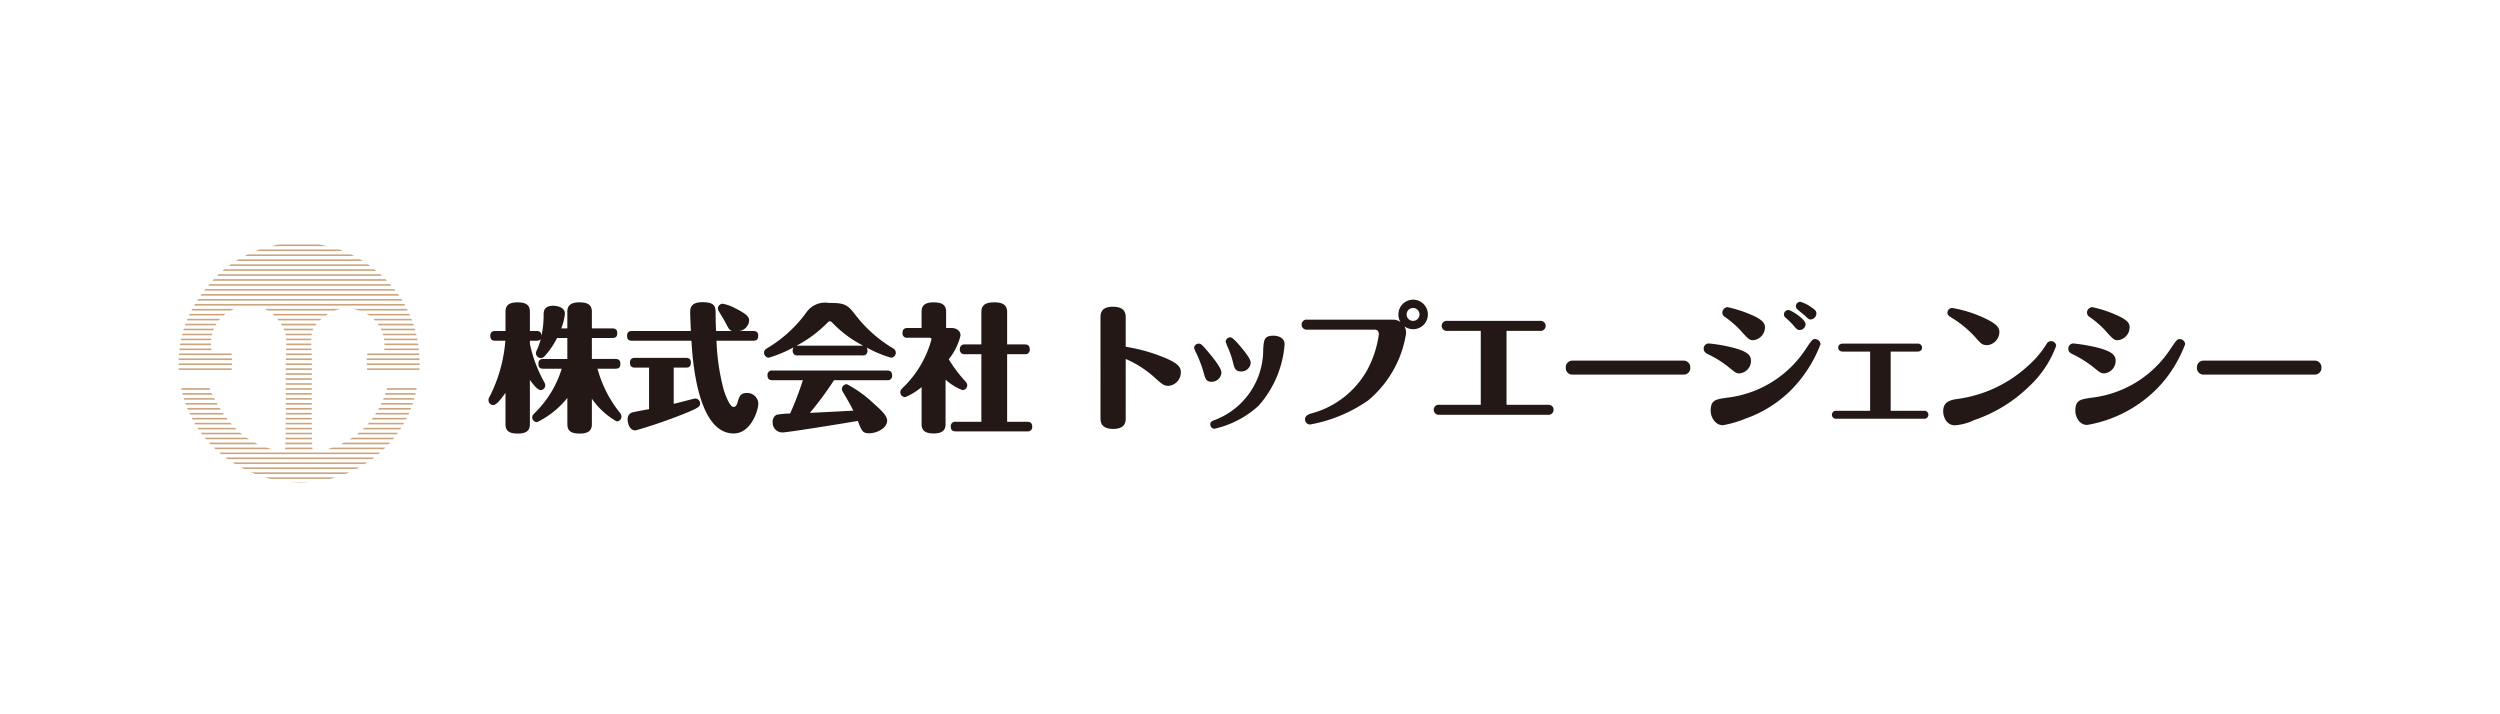 <svg id="ROGO" xmlns="http://www.w3.org/2000/svg" viewBox="0 0 140 40"><defs><style>.cls-1{fill:#231815;}.cls-2{fill:#cca57e;fill-rule:evenodd;}</style></defs><path class="cls-1" d="M29.675,19.251a7.419,7.419,0,0,0,.745,2.041c.093.17.114.217.114.292a.263.263,0,0,1-.261.261c-.169,0-.415-.322-.599-.567v2.479c0,.33-.169.523-.668.523-.43,0-.699-.107-.699-.523v-1.758c-.238.33-.498.684-.683.684a.269.269,0,0,1-.268-.277.353.353,0,0,1,.069-.207,8.322,8.322,0,0,0,.875-3.118h-.559c-.085,0-.285,0-.285-.267,0-.23.13-.278.285-.278h.567V17.454c0-.346.191-.522.668-.522.407,0,.699.1.699.522v1.082h.369c.245,0,.276.146.283.262a5.827,5.827,0,0,0,.116-1.222c.008-.131.023-.454.53-.454.208,0,.661.071.661.446a3.09,3.09,0,0,1-.201.822h.338v-.937c0-.346.2-.522.668-.522.415,0,.706.1.706.522v.937H34.29c.161,0,.276.061.276.261,0,.2-.084.276-.276.276H33.145v1.175h1.321c.161,0,.276.062.276.269,0,.201-.084.277-.276.277H33.461a6.763,6.763,0,0,0,1.22,2.426.391.391,0,0,1,.122.252.269.269,0,0,1-.275.271,4.267,4.267,0,0,1-1.383-1.268v1.428c0,.33-.176.523-.675.523-.43,0-.698-.107-.698-.523V22.283a4.937,4.937,0,0,1-1.697,1.358.266.266,0,0,1-.269-.266c0-.107.039-.146.176-.285a5.866,5.866,0,0,0,1.474-2.441H30.427c-.123,0-.276-.023-.276-.269,0-.185.069-.277.276-.277h1.344V18.928h-.577a4.45,4.45,0,0,1-.691,1.013.289.289,0,0,1-.214.108.276.276,0,0,1-.277-.276c0-.054.008-.069.07-.207a3.38,3.38,0,0,0,.199-.584c-.039.053-.084.099-.237.099H29.675Z"/><path class="cls-1" d="M35.395,19.081c-.124,0-.278-.021-.278-.267,0-.185.07-.278.278-.278H38.688c-.015-.399-.038-.859-.038-1.013,0-.231,0-.6.683-.6.744,0,.744.277.744.699,0,.315.007.599.024.913H40.991c-.154-.055-.175-.108-.421-.575-.047-.085-.285-.477-.331-.552a.379.379,0,0,1-.038-.154.28.28,0,0,1,.269-.246,2.315,2.315,0,0,1,.683.246c.737.36.799.536.799.706a.647.647,0,0,1-.53.575h.761c.168,0,.276.061.276.269,0,.201-.085.276-.276.276H40.124a12.384,12.384,0,0,0,.4,2.734c.021.069.3.976.56.976.138,0,.191-.177.208-.215.1-.353.16-.568.522-.568a.619.619,0,0,1,.652.592c0,.375-.407,1.674-1.381,1.674-1.99,0-2.295-3.97-2.365-5.192Zm2.333,1.506v2.027c.185-.038,1.16-.299,1.206-.299a.275.275,0,0,1,.269.284c0,.131,0,.206-.753.515a28.633,28.633,0,0,1-2.856.989c-.407,0-.445-.522-.445-.613a.379.379,0,0,1,.253-.393c.107-.03.745-.152.945-.184V20.586h-.791c-.185,0-.277-.076-.277-.276,0-.224.132-.269.277-.269h2.856c.207,0,.276.093.276.276,0,.238-.146.269-.276.269Z"/><path class="cls-1" d="M44.676,19.902a.242.242,0,0,1-.284-.268.273.273,0,0,1,.054-.185,7.236,7.236,0,0,1-1.398.584.285.285,0,0,1-.262-.276c0-.154.093-.207.231-.292A7.301,7.301,0,0,0,45.175,17.47a1.268,1.268,0,0,1,1.228-.507c.884,0,1.045.076,1.497.668A7.558,7.558,0,0,0,49.99,19.496a.291.291,0,0,1,.176.262.283.283,0,0,1-.262.276,6.863,6.863,0,0,1-1.365-.568.398.398,0,0,1,.038.169.242.242,0,0,1-.284.268Zm2.028,1.39A18.352,18.352,0,0,1,45.353,23.12c.39-.016,1.887-.093,2.433-.124-.154-.314-.346-.645-.577-1.036a.325.325,0,0,1-.062-.176.278.278,0,0,1,.277-.269,6.737,6.737,0,0,1,1.52,1.098c.324.284.737.654.737.936,0,.447-.606.715-1.013.715-.362,0-.415-.139-.63-.692-.961.163-3.932.645-4.223.645a.545.545,0,0,1-.545-.59.431.431,0,0,1,.214-.398,4.067,4.067,0,0,1,.762-.07,16.979,16.979,0,0,0,.713-1.867H43.263c-.115,0-.284-.022-.284-.275a.247.247,0,0,1,.284-.269h6.419c.161,0,.277.062.277.275a.242.242,0,0,1-.277.269Zm-.061-3.187c-.078-.084-.124-.114-.17-.114-.054,0-.086.03-.17.114a6.86,6.86,0,0,1-1.697,1.252h3.731A6.45,6.45,0,0,1,46.643,18.106Z"/><path class="cls-1" d="M52.952,23.75c0,.301-.137.523-.659.523-.468,0-.684-.153-.684-.523V21.677a3.538,3.538,0,0,1-.912.561.269.269,0,0,1-.278-.269c0-.123.055-.176.169-.284a5.862,5.862,0,0,0,1.574-2.679c0-.093-.085-.093-.13-.093H50.825a.242.242,0,0,1-.284-.269c0-.231.138-.277.284-.277h.783v-.913c0-.307.147-.522.669-.522.414,0,.706.1.706.522V18.367H53.268c.313,0,.521.169.521.423a3.381,3.381,0,0,1-.66,1.329,7.861,7.861,0,0,0,.952,1.259.309.309,0,0,1,.084.199.272.272,0,0,1-.269.269,3.065,3.065,0,0,1-.944-.583Zm3.448-3.915V23.62H57.527c.164,0,.278.061.278.276a.241.241,0,0,1-.278.261H53.52c-.115,0-.276-.023-.276-.268A.242.242,0,0,1,53.52,23.62h1.436v-3.785h-.921a.246.246,0,0,1-.284-.277.252.252,0,0,1,.284-.27h.921V17.477c0-.431.285-.546.737-.546.522,0,.707.2.707.546v1.811h.99c.162,0,.276.062.276.278a.242.242,0,0,1-.276.269Z"/><path class="cls-1" d="M63.04,23.396c0,.202,0,.623-.699.623-.675,0-.714-.378-.714-.623V17.791c0-.191,0-.614.691-.614.684,0,.722.369.722.614v1.629a9.535,9.535,0,0,1,2.051.56c.936.368,1.035.606,1.035.868a.754.754,0,0,1-.699.76c-.246,0-.368-.115-.66-.368A5.943,5.943,0,0,0,63.04,20.102Z"/><path class="cls-1" d="M67.393,20.825a7.399,7.399,0,0,0-.401-1.051,1.222,1.222,0,0,1-.122-.293.254.254,0,0,1,.262-.237c.123,0,.169.039.537.476.293.346.731.89.731,1.152a.546.546,0,0,1-.546.507C67.546,21.378,67.499,21.224,67.393,20.825Zm4.545-1.543a5.829,5.829,0,0,1-1.466,3.448,5.439,5.439,0,0,1-2.466,1.281.244.244,0,0,1-.23-.245c0-.154.108-.193.292-.261a4.213,4.213,0,0,0,2.672-3.961c.039-.523.054-.745.584-.745C71.448,18.799,71.938,18.844,71.938,19.282ZM68.897,18.889c.093,0,.276.153.653.615.329.406.49.643.49.828a.526.526,0,0,1-.544.469c-.323,0-.377-.2-.454-.53a5.05,5.05,0,0,0-.268-.783,2.868,2.868,0,0,1-.138-.361A.265.265,0,0,1,68.897,18.889Z"/><path class="cls-1" d="M73.204,18.461a.282.282,0,0,1-.314-.277A.278.278,0,0,1,73.204,17.9h4.799a.753.753,0,0,1,.422.13.782.782,0,0,1-.115-.423.825.825,0,0,1,1.651,0,.824.824,0,0,1-1.313.668.737.737,0,0,1,.092.4,6.102,6.102,0,0,1-2.132,3.755,8.24,8.24,0,0,1-3.249,1.343.282.282,0,0,1-.276-.292c0-.162.108-.252.33-.322a5.095,5.095,0,0,0,3.149-2.433,5.895,5.895,0,0,0,.653-2.005c0-.153-.069-.26-.23-.26Zm5.566-.853a.361.361,0,1,0,.362-.361A.361.361,0,0,0,78.77,17.608Z"/><path class="cls-1" d="M84.366,22.667h2.319c.186,0,.316.099.316.278a.283.283,0,0,1-.316.284h-6.08a.282.282,0,0,1-.315-.277.279.279,0,0,1,.315-.285H82.923V18.529H81.049a.282.282,0,0,1-.314-.277.278.278,0,0,1,.314-.283h5.193a.282.282,0,1,1,0,.56H84.366Z"/><path class="cls-1" d="M94.302,20.195a.372.372,0,0,1,.354.392.366.366,0,0,1-.354.391H88.029a.363.363,0,0,1-.345-.383.368.368,0,0,1,.353-.4Z"/><path class="cls-1" d="M96.912,20.648a5.784,5.784,0,0,0-1.206-.783c-.168-.078-.299-.153-.299-.338a.28.28,0,0,1,.299-.292,9.171,9.171,0,0,1,1.306.224c.814.215,1.043.406,1.043.751a.702.702,0,0,1-.644.699C97.242,20.908,97.187,20.871,96.912,20.648Zm-.115,1.612a6.111,6.111,0,0,0,4.353-2.756c.315-.463.354-.515.491-.515a.305.305,0,0,1,.308.285,7.38,7.38,0,0,1-1.682,2.603A6.878,6.878,0,0,1,97.748,23.444a6.05,6.05,0,0,1-1.266.368c-.453,0-.684-.492-.684-.79C95.798,22.39,96.059,22.36,96.797,22.26Zm.652-3.779a5.495,5.495,0,0,0-.838-.722.284.284,0,0,1-.16-.251.315.315,0,0,1,.284-.308,6.953,6.953,0,0,1,1.304.415c.653.277.8.477.8.722a.732.732,0,0,1-.661.715C97.979,19.052,97.901,18.989,97.449,18.482Zm3.663-.329a.335.335,0,0,1-.324.329c-.123,0-.161-.03-.345-.245a4.154,4.154,0,0,0-.46-.452.244.244,0,0,1-.083-.176.251.251,0,0,1,.261-.246C100.297,17.362,101.112,17.876,101.112,18.152Zm.314-.952c.2.132.292.208.292.353a.344.344,0,0,1-.324.338c-.091,0-.122-.024-.328-.224-.062-.053-.362-.292-.415-.346a.23.23,0,0,1-.084-.177.257.257,0,0,1,.252-.245A2.007,2.007,0,0,1,101.426,17.2Z"/><path class="cls-1" d="M105.878,23.005h1.859a.222.222,0,0,1,.253.224.225.225,0,0,1-.253.221h-4.9a.224.224,0,1,1,0-.445h1.89V19.688h-1.527c-.262,0-.262-.207-.262-.222,0-.138.108-.223.262-.223h4.183a.226.226,0,0,1,.253.223c0,.146-.106.222-.253.222h-1.505Z"/><path class="cls-1" d="M109.532,22.352a7.273,7.273,0,0,0,4.071-1.896,5.37,5.37,0,0,0,1.012-1.206.275.275,0,0,1,.24-.146.281.281,0,0,1,.291.26,5.84,5.84,0,0,1-1.52,2.279,8.133,8.133,0,0,1-3.072,1.882,2.983,2.983,0,0,1-1.074.292c-.515,0-.661-.53-.661-.768C108.818,22.568,109.072,22.438,109.532,22.352Zm1.114-3.433A5.862,5.862,0,0,0,109.378,17.846c-.253-.154-.322-.199-.322-.337a.27.27,0,0,1,.269-.262,6.963,6.963,0,0,1,1.567.461c.929.398,1.073.622,1.073.898a.752.752,0,0,1-.659.722C111.031,19.327,110.968,19.288,110.646,18.919Z"/><path class="cls-1" d="M117.333,20.648a6.116,6.116,0,0,0-1.205-.783c-.224-.099-.3-.177-.3-.338a.28.28,0,0,1,.3-.292,10.16,10.16,0,0,1,1.304.224c.814.215,1.045.406,1.045.751a.704.704,0,0,1-.645.699C117.678,20.908,117.609,20.871,117.333,20.648Zm-.116,1.612a6.112,6.112,0,0,0,4.353-2.756c.315-.463.354-.515.491-.515a.305.305,0,0,1,.308.285,7.289,7.289,0,0,1-1.337,2.235,7.205,7.205,0,0,1-4.146,2.287c-.514,0-.667-.56-.667-.774C116.22,22.39,116.48,22.36,117.217,22.26Zm.654-3.779a5.577,5.577,0,0,0-.838-.722.295.295,0,0,1-.161-.251.31.31,0,0,1,.29-.308,6.646,6.646,0,0,1,1.298.415c.729.315.798.516.798.722a.732.732,0,0,1-.66.715C118.386,19.052,118.33,18.996,117.871,18.482Z"/><path class="cls-1" d="M129.647,20.195A.371.371,0,0,1,130,20.586a.366.366,0,0,1-.353.391h-6.274a.363.363,0,0,1-.344-.383.368.368,0,0,1,.352-.4Z"/><path class="cls-2" d="M18.615,25.065c-.089.032-.18.062-.272.09h3.149c.031-.03.06-.06.09-.09Z"/><path class="cls-2" d="M14.442,24.878c-.06-.028-.117-.06-.176-.091h-2.567c.028.03.056.061.084.091Z"/><path class="cls-2" d="M19.256,24.787c-.06.031-.121.062-.184.091h2.687c.027-.03.054-.06.081-.091Z"/><path class="cls-2" d="M19.729,24.51q-.07.047-.142.091h2.415c.024-.03.048-.061.072-.091Z"/><path class="cls-2" d="M20.099,24.232c-.037.03-.073.062-.11.091H22.22c.022-.03.042-.061.063-.091Z"/><path class="cls-2" d="M15.228,25.155c-.105-.027-.207-.057-.307-.09H11.969c.031.03.062.061.094.09Z"/><path class="cls-2" d="M13.946,24.6c-.047-.03-.095-.059-.141-.091H11.462q.037.046.075.091Z"/><path class="cls-2" d="M12.747,23.491c-.023-.03-.045-.061-.067-.091h-1.945c.016.031.033.061.05.091Z"/><path class="cls-2" d="M12.542,23.214c-.021-.03-.04-.061-.06-.091H10.6c.014.03.027.061.042.091Z"/><path class="cls-2" d="M12.978,23.768c-.026-.029-.05-.061-.076-.091H10.885c.018.031.037.06.055.091Z"/><path class="cls-2" d="M13.56,24.323q-.055-.045-.109-.091H11.249c.022.03.043.061.066.091Z"/><path class="cls-2" d="M12.359,22.936c-.019-.03-.038-.061-.056-.091H10.479c.012.03.023.061.036.091Z"/><path class="cls-2" d="M13.244,24.046c-.03-.029-.059-.061-.089-.091H11.058c.02.03.038.062.058.091Z"/><path class="cls-2" d="M15.999,21.458l0.0.09h1.463l0-.09Z"/><path class="cls-2" d="M21.68,21.736c-.009.031-.02.06-.029.091H23.316c.006-.031.014-.06.02-.091Z"/><path class="cls-2" d="M21.592,22.013c-.011.031-.023.061-.034.091h1.697c.007-.03.013-.061.02-.091Z"/><path class="cls-2" d="M15.998,21.181l0.0.091h1.465l0-.091Z"/><path class="cls-2" d="M21.485,22.291c-.012.03-.023.061-.035.09h1.729c.009-.03.019-.06.027-.09Z"/><path class="cls-2" d="M15.997,20.903l0.0.091h1.467l0-.091Z"/><path class="cls-2" d="M21.364,22.568c-.014.03-.028.061-.042.091h1.772c.01-.03.018-.061.028-.091Z"/><path class="cls-2" d="M20.662,23.677c-.026.031-.054.061-.081.091H22.582c.018-.03.035-.06.053-.091Z"/><path class="cls-2" d="M20.406,23.955c-.031.031-.063.061-.095.091h2.099c.02-.031.042-.06.062-.091Z"/><path class="cls-2" d="M20.879,23.4c-.022.031-.046.061-.069.091H22.737c.015-.03.029-.061.044-.091Z"/><path class="cls-2" d="M21.065,23.122c-.019.031-.039.061-.059.091h1.865c.014-.031.03-.06.043-.091Z"/><path class="cls-2" d="M21.225,22.845q-.025.046-.05.091h1.813c.012-.03.024-.061.036-.091Z"/><path class="cls-2" d="M16.002,22.291l0.0.09h1.458l0-.09Z"/><path class="cls-2" d="M17.556,25.342c-.019.003-.037.008-.056.011l-0-.011h-5.226c.036.03.071.061.107.091H21.186c.035-.03.07-.06.104-.091Z"/><path class="cls-2" d="M11.773,21.827c-.014-.03-.027-.061-.04-.091H10.148c.006.031.013.061.02.091Z"/><path class="cls-2" d="M12.619,25.619c.042.031.085.061.128.091h8.088c.041-.03.082-.06.122-.091Z"/><path class="cls-2" d="M17.494,25.155l-.003-.09h-1.522l-.003.09Z"/><path class="cls-2" d="M15.986,24.51l-.002.091h1.494l-.002-.091Z"/><path class="cls-2" d="M15.979,24.787l-.003.091h1.509l-.003-.091Z"/><path class="cls-2" d="M13.023,25.896c.048.031.095.061.144.091h7.265c.047-.03.093-.06.138-.091Z"/><path class="cls-2" d="M14.82,26.729c.109.033.218.063.329.091H18.477q.167-.042.329-.091Z"/><path class="cls-2" d="M13.491,26.174c.058.031.118.061.177.091h6.278c.057-.03.113-.06.169-.091Z"/><path class="cls-2" d="M11.653,16.001H21.921l-.012-.014c-.023-.026-.047-.051-.07-.077H11.728C11.702,15.94,11.678,15.971,11.653,16.001Z"/><path class="cls-2" d="M12.194,22.659c-.017-.031-.036-.06-.053-.091H10.374c.011.031.023.061.034.091Z"/><path class="cls-2" d="M14.066,26.452c.072.031.145.062.219.091h5.054c.074-.029.146-.059.218-.091Z"/><path class="cls-2" d="M17.31,27.006H16.283c.166.013.332.022.499.022C16.962,27.028,17.137,27.019,17.31,27.006Z"/><path class="cls-2" d="M16.001,22.013l0.0.091h1.459l0-.091Z"/><path class="cls-2" d="M15.995,23.955l-.001.091H17.468l-.001-.091Z"/><path class="cls-2" d="M16,21.736l0.0.091h1.461l0-.091Z"/><path class="cls-2" d="M11.903,22.104c-.015-.03-.029-.061-.044-.091H10.207c.008.031.016.061.024.091Z"/><path class="cls-2" d="M12.042,22.381c-.016-.03-.032-.06-.048-.09H10.286c.009.03.017.061.027.09Z"/><path class="cls-2" d="M12.996,20.349H10.001c-0.0.03-.001.06-.001.091h2.994C12.995,20.41,12.995,20.379,12.996,20.349Z"/><path class="cls-2" d="M16.001,23.4l-0.0.091h1.462L17.462,23.4Z"/><path class="cls-2" d="M15.998,23.677l-.001.091h1.468l-.001-.091Z"/><path class="cls-2" d="M16.002,22.568l0.0.091H17.46l0-.091Z"/><path class="cls-2" d="M16.002,22.845l-0.0.091h1.458l-0-.091Z"/><path class="cls-2" d="M16.002,23.122l-0.0.091h1.46l-0-.091Z"/><path class="cls-2" d="M15.991,24.232l-.002.091h1.483l-.002-.091Z"/><path class="cls-2" d="M21.149,18.13c.022.03.042.06.062.091h1.961c-.01-.03-.019-.061-.029-.091Z"/><path class="cls-2" d="M21.321,18.407c.015.029.026.061.04.091h1.895c-.008-.03-.015-.061-.024-.091Z"/><path class="cls-2" d="M21.433,18.685c.01.03.018.06.026.091h1.867c-.007-.03-.014-.061-.021-.091Z"/><path class="cls-2" d="M21.501,18.962c.005.03.009.06.013.091h1.869c-.006-.031-.013-.06-.019-.091Z"/><path class="cls-2" d="M19.708,17.297a2.201,2.201,0,0,1,.406.091h2.723c-.015-.03-.03-.061-.045-.091Z"/><path class="cls-2" d="M20.902,17.852c.032.03.064.059.094.091h2.08c-.011-.03-.022-.061-.034-.091Z"/><path class="cls-2" d="M20.528,17.575c.05.029.098.058.145.091h2.291c-.013-.03-.026-.061-.039-.091Z"/><path class="cls-2" d="M20.542,20.071c-.002.03-.004.06-.005.091h2.958c-.001-.03-.001-.061-.002-.091Z"/><path class="cls-2" d="M20.535,20.349c0.0.03.001.061.002.091h2.961c0-.031-.001-.06-.001-.091Z"/><path class="cls-2" d="M14.818,17.297c.06.027.119.058.177.091h3.735a1.022,1.022,0,0,1,.103-.034,2.371,2.371,0,0,1,.298-.057Z"/><path class="cls-2" d="M20.575,19.794q-.008.043-.015.091h2.923c-.002-.03-.003-.061-.005-.091Z"/><path class="cls-2" d="M21.531,19.239c.001.03.001.061.001.091h1.896c-.004-.031-.01-.061-.014-.091Z"/><path class="cls-2" d="M11.973,15.633c-.014.016-.03.031-.044.047l-.039.044H21.669c-.029-.031-.061-.06-.091-.091Z"/><path class="cls-2" d="M13.879,14.246c-.062.03-.123.06-.184.091h6.142c-.06-.031-.122-.061-.183-.091Z"/><path class="cls-2" d="M13.36,14.523c-.051.03-.102.06-.151.091h7.112q-.073-.046-.148-.091Z"/><path class="cls-2" d="M12.929,14.801q-.064.045-.126.091h7.922c-.041-.03-.082-.061-.124-.091Z"/><path class="cls-2" d="M14.547,13.969c-.082.029-.165.059-.245.091h4.926c-.083-.032-.168-.062-.253-.091Z"/><path class="cls-2" d="M12.562,15.078c-.037.03-.072.06-.108.091h8.622c-.036-.031-.074-.061-.111-.091Z"/><path class="cls-2" d="M15.632,13.691c-.153.025-.306.055-.456.091h3.153c-.155-.036-.313-.066-.475-.091Z"/><path class="cls-2" d="M10.924,17.02c-.018.03-.035.061-.053.092H22.694c-.017-.031-.034-.061-.051-.092Z"/><path class="cls-2" d="M11.099,16.743c-.02.03-.039.061-.058.091H22.532c-.019-.03-.037-.061-.056-.091Z"/><path class="cls-2" d="M11.291,16.465c-.022.03-.043.061-.064.091h11.123c-.021-.03-.041-.061-.063-.091Z"/><path class="cls-2" d="M20.548,20.626c.003.031.006.062.009.091H23.487c.002-.03.003-.061.004-.091Z"/><path class="cls-2" d="M12.247,15.356c-.032.03-.064.06-.095.091h9.237c-.033-.031-.067-.061-.1-.091Z"/><path class="cls-2" d="M11.501,16.188c-.024.03-.046.061-.069.091h10.716c-.024-.03-.047-.061-.071-.091Z"/><path class="cls-2" d="M21.526,19.516c-.002.03-.007.061-.011.091h1.945l-.01-.091Z"/><path class="cls-2" d="M15.977,18.685c.006.024.015.048.019.071l.003.02h1.45c.004-.03.007-.062.012-.091Z"/><path class="cls-2" d="M15.879,18.407c.014.03.026.061.038.091h1.59a.793.793,0,0,1,.038-.091Z"/><path class="cls-2" d="M16.021,18.962c.002.03.004.06.005.091h1.403c.001-.031.002-.061.003-.091Z"/><path class="cls-2" d="M15.726,18.13c.019.03.038.06.056.091h1.88q.033-.046.072-.091Z"/><path class="cls-2" d="M15.523,17.852c.024.029.048.06.072.091h2.313q.048-.046.099-.091Z"/><path class="cls-2" d="M15.257,17.575c.032.028.065.058.098.091h2.885q.067-.048.134-.091Z"/><path class="cls-2" d="M16.032,19.239c0.0.03.001.06 0.0.091h1.399c-.001-.031-.001-.061-.001-.091Z"/><path class="cls-2" d="M17.465,20.717l0-.091H15.997l0.0.091Z"/><path class="cls-2" d="M16.027,19.516l-.004.091h1.42l-.004-.091Z"/><path class="cls-2" d="M15.997,20.349l-.001.048 0.0.043h1.469l0-.091Z"/><path class="cls-2" d="M16.016,19.794l-.004.091h1.445l-.004-.091Z"/><path class="cls-2" d="M16.004,20.071l-.003.091h1.465l-.002-.091Z"/><path class="cls-2" d="M11.941,18.498c.011-.031.025-.061.038-.091H10.294c-.01.03-.02.06-.029.091Z"/><path class="cls-2" d="M11.818,19.33c-.002-.031-.001-.061-.002-.091H10.091c-.005.03-.008.061-.013.091Z"/><path class="cls-2" d="M11.849,19.608c-.005-.031-.01-.061-.014-.091H10.053c-.004.031-.009.06-.013.091Z"/><path class="cls-2" d="M10.718,17.389h2.198c.062-.034.126-.064.19-.091h-2.342C10.749,17.327,10.734,17.358,10.718,17.389Z"/><path class="cls-2" d="M12.975,19.885c-.004-.032-.008-.062-.013-.091H10.025c-.003.03-.005.061-.007.091Z"/><path class="cls-2" d="M11.823,19.053c.002-.03.004-.061.007-.091H10.146c-.006.03-.012.061-.018.091Z"/><path class="cls-2" d="M12.994,20.162c-.001-.031-.003-.061-.004-.091H10.006c-.001.03-.001.061-.002.091Z"/><path class="cls-2" d="M12.518,17.666q.054-.047.112-.091h-2.007c-.014.03-.027.061-.041.091Z"/><path class="cls-2" d="M12.253,17.943c.025-.031.05-.061.076-.091H10.498c-.013.03-.025.061-.037.091Z"/><path class="cls-2" d="M11.862,18.775q.01-.046.022-.091H10.214c-.008.03-.016.06-.024.091Z"/><path class="cls-2" d="M12.068,18.22c.017-.031.036-.061.055-.091H10.389c-.011.03-.023.06-.034.091Z"/><path class="cls-2" d="M12.973,20.717c.004-.029.006-.06.009-.091H10.007c.001.03.002.06.003.091Z"/></svg>